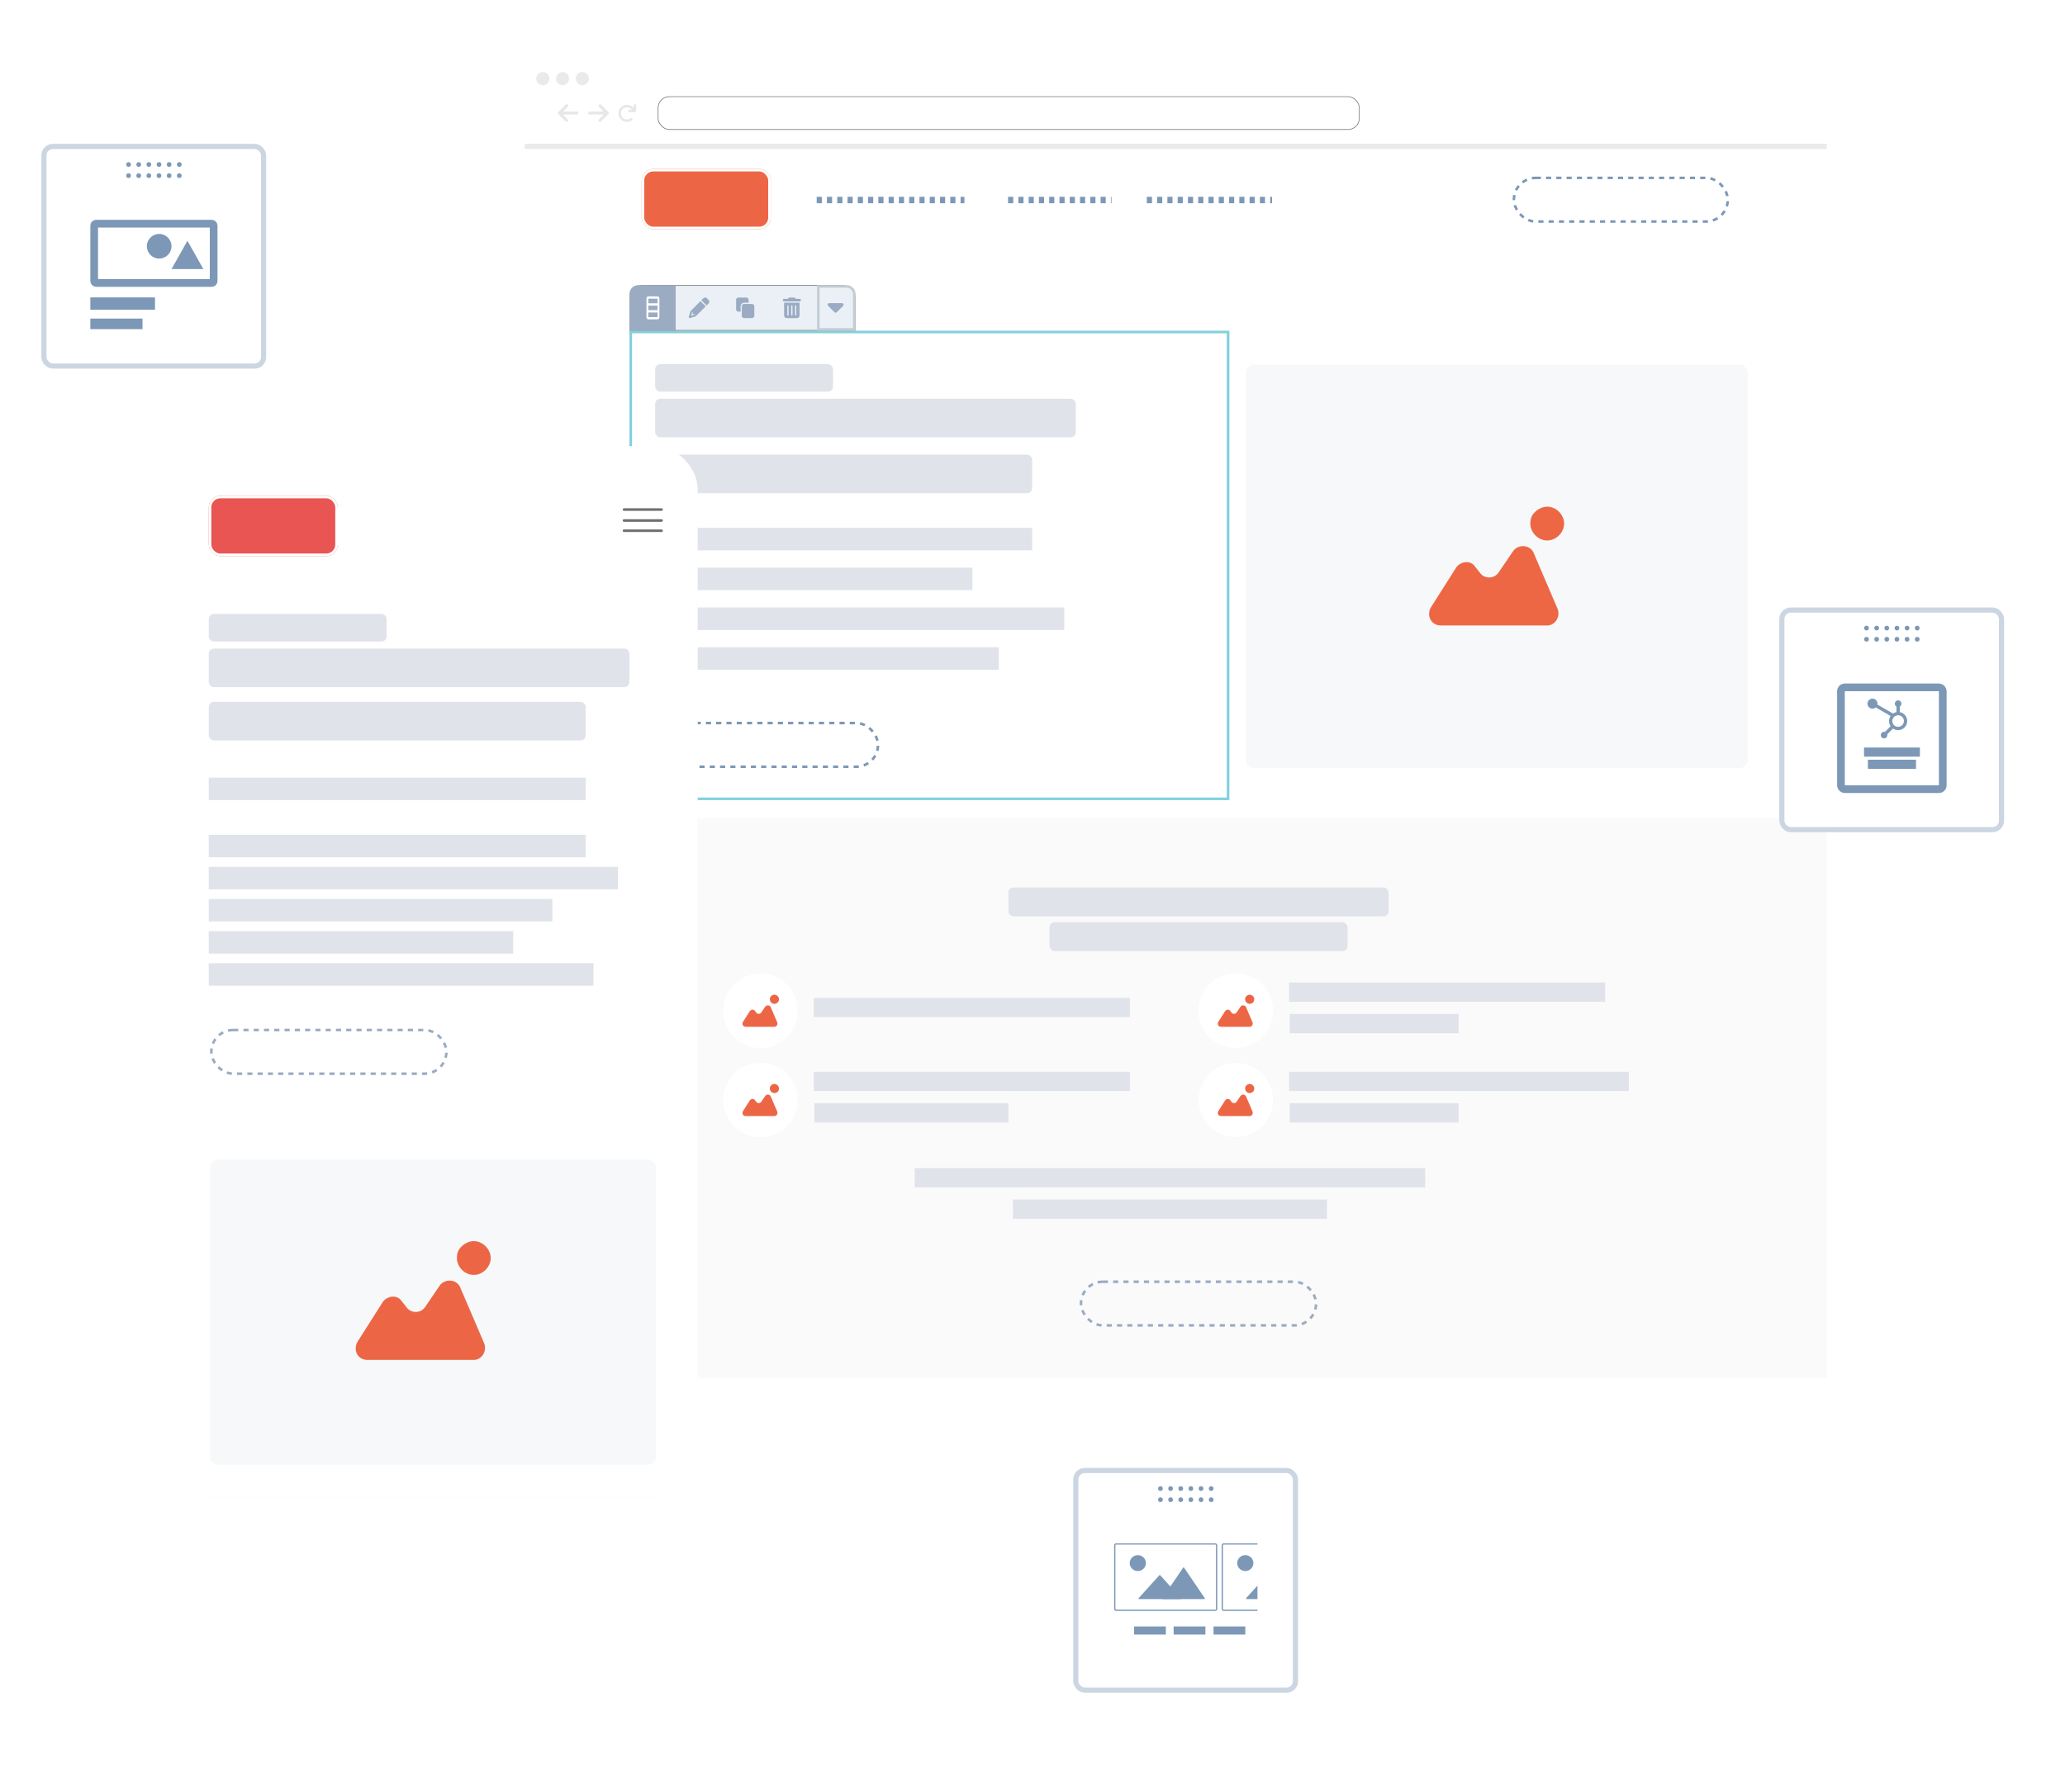 <svg xmlns="http://www.w3.org/2000/svg" xmlns:xlink="http://www.w3.org/1999/xlink" width="3215" height="2790" viewBox="0 0 3215 2790">
  <defs>
    <filter id="Rectangle_253" x="808" y="232" width="2045" height="166" filterUnits="userSpaceOnUse">
      <feOffset dy="3" input="SourceAlpha"/>
      <feGaussianBlur stdDeviation="3" result="blur"/>
      <feFlood flood-opacity="0.161"/>
      <feComposite operator="in" in2="blur"/>
      <feComposite in="SourceGraphic"/>
    </filter>
    <clipPath id="clip-path">
      <rect id="Rectangle_27" data-name="Rectangle 27" width="223.158" height="223.158" fill="#7c98b6"/>
    </clipPath>
    <filter id="Rectangle_201" x="256" y="695" width="830" height="1636" filterUnits="userSpaceOnUse">
      <feOffset input="SourceAlpha"/>
      <feGaussianBlur stdDeviation="7.5" result="blur-2"/>
      <feFlood flood-opacity="0.161" result="color"/>
      <feComposite operator="out" in="SourceGraphic" in2="blur-2"/>
      <feComposite operator="in" in="color"/>
      <feComposite operator="in" in2="SourceGraphic"/>
    </filter>
    <clipPath id="clip-WebSite">
      <rect width="3215" height="2790"/>
    </clipPath>
  </defs>
  <g id="WebSite" clip-path="url(#clip-WebSite)">
    <g id="Group_169" data-name="Group 169" transform="translate(-2169 -11043.133)">
      <rect id="Rectangle_121" data-name="Rectangle 121" width="2027.124" height="2104.387" rx="30" transform="translate(2986 11139.133)" fill="#fff"/>
      <g id="Group_126" data-name="Group 126" transform="translate(3003.846 11155.277)">
        <circle id="Ellipse_32" data-name="Ellipse 32" cx="10.296" cy="10.296" r="10.296" transform="translate(0 0)" fill="#eaeaea"/>
        <ellipse id="Ellipse_33" data-name="Ellipse 33" cx="10.198" cy="10.296" rx="10.198" ry="10.296" transform="translate(30.79 0)" fill="#eaeaea"/>
        <ellipse id="Ellipse_34" data-name="Ellipse 34" cx="10.198" cy="10.296" rx="10.198" ry="10.296" transform="translate(61.58 0)" fill="#eaeaea"/>
      </g>
      <g id="Rectangle_123" data-name="Rectangle 123" transform="translate(3193.097 11193.128)" fill="#fff" stroke="#707070" stroke-width="1">
        <rect width="1092.75" height="52.166" rx="18" stroke="none"/>
        <rect x="0.5" y="0.5" width="1091.75" height="51.166" rx="17.5" fill="none"/>
      </g>
      <g id="Group_127" data-name="Group 127" transform="translate(3037.578 11205.466)" opacity="0.5">
        <path id="arrow-right-solid" d="M31.4,79.339,19.945,90.792a2.285,2.285,0,0,1-3.237,0,2.29,2.29,0,0,1,0-3.239l7.546-7.543H2.292a2.291,2.291,0,0,1,0-4.581H24.254l-7.545-7.545a2.29,2.29,0,1,1,3.239-3.239L31.4,76.1A2.293,2.293,0,0,1,31.4,79.339Z" transform="translate(47.148 -63.975)" fill="#d0d0d0"/>
        <path id="arrow-right-solid-2" data-name="arrow-right-solid" d="M31.4,15.364,19.943,26.817a2.285,2.285,0,0,1-3.237,0,2.29,2.29,0,0,1,0-3.239l7.546-7.543H2.291a2.291,2.291,0,0,1,0-4.581H24.252L16.707,3.91A2.29,2.29,0,0,1,19.947.671L31.4,12.124A2.293,2.293,0,0,1,31.4,15.364Z" transform="translate(32.068 27.49) rotate(180)" fill="#d0d0d0"/>
        <path id="arrow-rotate-right-solid" d="M59.5,17.9v8.533a1.9,1.9,0,0,1-1.9,1.9H49.066a1.9,1.9,0,1,1,0-3.792h3.756a9.466,9.466,0,1,0-7.561,15.158A9.39,9.39,0,0,0,50.943,37.8a1.9,1.9,0,0,1,2.278,3.033,13.15,13.15,0,0,1-7.952,2.658A13.268,13.268,0,1,1,55.7,22.057V17.9a1.9,1.9,0,1,1,3.792,0Z" transform="translate(62.298 -16)" fill="#d0d0d0"/>
      </g>
      <line id="Line_2" data-name="Line 2" x2="2027.124" transform="translate(2986.098 11271.083)" fill="rgba(0,0,0,0)" stroke="#eaeaea" stroke-width="8"/>
    </g>
    <rect id="Rectangle_254" data-name="Rectangle 254" width="2027" height="872" transform="translate(817 1274)" fill="#fafafa"/>
    <g transform="matrix(1, 0, 0, 1, 0, 0)" filter="url(#Rectangle_253)">
      <rect id="Rectangle_253-2" data-name="Rectangle 253" width="2027" height="148" transform="translate(817 238)" fill="#fff"/>
    </g>
    <g id="Rectangle_4" data-name="Rectangle 4" transform="translate(980 515)" fill="none" stroke="#7fd1de" stroke-width="4">
      <rect width="934" height="731" stroke="none"/>
      <rect x="2" y="2" width="930" height="727" fill="none"/>
    </g>
    <g id="Group_1" data-name="Group 1" transform="translate(948 -721)">
      <g id="Rectangle_7" data-name="Rectangle 7" transform="translate(32 1165)" fill="#eaf0f6" stroke="#707070" stroke-width="1">
        <path d="M20,0H332a20,20,0,0,1,20,20V71a0,0,0,0,1,0,0H0a0,0,0,0,1,0,0V20A20,20,0,0,1,20,0Z" stroke="none"/>
        <path d="M20,.5H332A19.5,19.5,0,0,1,351.5,20V70.5a0,0,0,0,1,0,0H.5a0,0,0,0,1,0,0V20A19.5,19.5,0,0,1,20,.5Z" fill="none"/>
      </g>
      <g id="Rectangle_8" data-name="Rectangle 8" transform="translate(324 1165)" fill="#eaf0f6" stroke="rgba(45,62,80,0.2)" stroke-width="4">
        <path d="M0,0H46A14,14,0,0,1,60,14V71a0,0,0,0,1,0,0H0a0,0,0,0,1,0,0V0A0,0,0,0,1,0,0Z" stroke="none"/>
        <path d="M2,2H46A12,12,0,0,1,58,14V69a0,0,0,0,1,0,0H2a0,0,0,0,1,0,0V2A0,0,0,0,1,2,2Z" fill="none"/>
      </g>
      <path id="Rectangle_9" data-name="Rectangle 9" d="M14,0H72a0,0,0,0,1,0,0V71a0,0,0,0,1,0,0H0a0,0,0,0,1,0,0V14A14,14,0,0,1,14,0Z" transform="translate(32 1165)" fill="#9aabc2"/>
      <path id="clone-solid" d="M28.362,13.978a3.791,3.791,0,0,0-3.545-3.994H21.271v7.988c0,3.307-2.332,5.991-5.318,5.991H8.863v3.994a3.793,3.793,0,0,0,3.545,3.994H24.817a3.791,3.791,0,0,0,3.545-3.994ZM15.953,21.966A3.793,3.793,0,0,0,19.5,17.972V3.994A3.791,3.791,0,0,0,15.953,0H3.545A3.791,3.791,0,0,0,0,3.994V17.972a3.793,3.793,0,0,0,3.545,3.994Z" transform="translate(226.391 1216.33) rotate(180)" fill="#9aabc2"/>
      <path id="trash-can-solid" d="M8.437,1.1A2,2,0,0,1,10.222,0h7.513a2,2,0,0,1,1.785,1.1L19.969,2h5.991a2,2,0,1,1,0,3.994H2A2,2,0,1,1,2,2H7.988Zm-6.5,6.884H25.959V27.956a4,4,0,0,1-3.994,3.994H5.934a4.032,4.032,0,0,1-3.994-3.994ZM6.933,12.98V26.958a1.04,1.04,0,0,0,1,1,.967.967,0,0,0,1-1V12.98a.967.967,0,0,0-1-1A1.04,1.04,0,0,0,6.933,12.98Zm5.991,0V26.958a1.04,1.04,0,0,0,1,1,1.015,1.015,0,0,0,1.055-1V12.98a1.015,1.015,0,0,0-1.055-1A1.04,1.04,0,0,0,12.924,12.98Zm6.047,0V26.958a1,1,0,1,0,2,0V12.98a1,1,0,0,0-2,0Z" transform="translate(270.84 1184.38)" fill="#9aabc2"/>
      <path id="pencil-solid" d="M26.346,14.3,11.777,28.862,9.659,26.744l.219-.219H7a1,1,0,0,1-1-1v-2.88l-.218.219a2.536,2.536,0,0,0-.63,1.062L3.714,28.812,8.6,27.375a2.975,2.975,0,0,0,1.062-.631l2.118,2.118A5.477,5.477,0,0,1,9.44,30.249L1.923,32.461a1.409,1.409,0,0,1-1.483-.431A1.375,1.375,0,0,1,.061,30.6l2.211-7.516a5.509,5.509,0,0,1,1.387-2.337L18.224,6.18ZM30.782,4.206a4,4,0,0,1,0,5.657l-3.024,3.024-8.122-8.12L22.66,1.743a4,4,0,0,1,5.66,0Z" transform="translate(124.328 1183.808)" fill="#9aabc2"/>
      <path id="caret-down-solid" d="M24.14,196.238l-9.866,9.936a2.736,2.736,0,0,1-1.824.73,2.475,2.475,0,0,1-1.757-.728L.827,196.24a2.384,2.384,0,0,1-.608-2.7A2.5,2.5,0,0,1,2.514,192h19.8a2.485,2.485,0,0,1,2.3,1.533A2.452,2.452,0,0,1,24.14,196.238Z" transform="translate(340.512 1001.022)" fill="#9aabc2"/>
      <path id="columns-3-solid" d="M32.242,0c1.976,0,3.582,1.289,3.582,2.878V17.27c0,1.588-1.606,2.878-3.582,2.878H3.582C1.6,20.149,0,18.858,0,17.27V2.878C0,1.289,1.6,0,3.582,0ZM10.747,2.878H3.582V17.27h7.165ZM14.33,17.27h7.165V2.878H14.33ZM32.242,2.878H25.077V17.27h7.165Z" transform="translate(78.616 1182.546) rotate(90)" fill="#fff"/>
    </g>
    <g id="Rectangle_237" data-name="Rectangle 237" transform="translate(999 263)" fill="#ec6645" stroke="#fff" stroke-width="4">
      <rect width="201" height="94" rx="18" stroke="none"/>
      <rect x="2" y="2" width="197" height="90" rx="16" fill="none"/>
    </g>
    <g id="Rectangle_238" data-name="Rectangle 238" transform="translate(2355 275)" fill="none" stroke="#7c98b6" stroke-width="4" stroke-dasharray="8">
      <rect width="337" height="72" rx="36" stroke="none"/>
      <rect x="2" y="2" width="333" height="68" rx="34" fill="none"/>
    </g>
    <line id="Line_15" data-name="Line 15" x2="230" transform="translate(1271.5 311.5)" fill="none" stroke="#7c98b6" stroke-width="10" stroke-dasharray="8"/>
    <line id="Line_16" data-name="Line 16" x2="161" transform="translate(1569.5 311.5)" fill="none" stroke="#7c98b6" stroke-width="10" stroke-dasharray="8"/>
    <line id="Line_17" data-name="Line 17" x2="195" transform="translate(1785.5 311.5)" fill="none" stroke="#7c98b6" stroke-width="10" stroke-dasharray="8"/>
    <rect id="Rectangle_239" data-name="Rectangle 239" width="655" height="60" rx="8" transform="translate(1020 621)" fill="#e0e3ea"/>
    <rect id="Rectangle_240" data-name="Rectangle 240" width="587" height="60" rx="8" transform="translate(1020 708)" fill="#e0e3ea"/>
    <rect id="Rectangle_241" data-name="Rectangle 241" width="587" height="35" transform="translate(1020 822)" fill="#e0e3ea"/>
    <rect id="Rectangle_242" data-name="Rectangle 242" width="494" height="35" transform="translate(1020 884)" fill="#e0e3ea"/>
    <rect id="Rectangle_243" data-name="Rectangle 243" width="637" height="35" transform="translate(1020 946)" fill="#e0e3ea"/>
    <rect id="Rectangle_244" data-name="Rectangle 244" width="535" height="35" transform="translate(1020 1008)" fill="#e0e3ea"/>
    <rect id="Rectangle_245" data-name="Rectangle 245" width="277" height="43" rx="8" transform="translate(1020 567)" fill="#e0e3ea"/>
    <g id="Rectangle_246" data-name="Rectangle 246" transform="translate(999 1124)" fill="none" stroke="#7c98b6" stroke-width="4" stroke-dasharray="8">
      <rect width="370" height="72" rx="36" stroke="none"/>
      <rect x="2" y="2" width="366" height="68" rx="34" fill="none"/>
    </g>
    <rect id="_5aea302f0cb77701309145e256882eff" data-name="5aea302f0cb77701309145e256882eff" width="781" height="628" rx="12" transform="translate(1940 568)" fill="#f6f8fa"/>
    <g id="Group_160" data-name="Group 160" transform="translate(2234 818.197)">
      <path id="Path_515" data-name="Path 515" d="M92.333,22.8c-6.93,0-14.206,3.465-19.4,8.662S66,42.2,66,49.133c0,14.206,12.473,26.333,26.333,26.333s26.333-12.474,26.333-26.333S106.192,22.8,92.333,22.8Z" transform="translate(82.558 -51.997)" fill="#ed6745"/>
      <path id="Path_516" data-name="Path 516" d="M183.282,51.1c-5.2-12.474-22.868-14.206-31.53-3.465L128.884,81.247a17.805,17.805,0,0,1-29.8,0l-6.93-8.662c-6.93-10.741-22.868-8.662-29.8,1.732L23.206,135.992c-6.93,12.474,0,28.065,15.938,28.065H204.418c12.473,0,21.136-14.206,15.938-26.333Z" transform="translate(-29.527 -8.23)" fill="#ed6745"/>
    </g>
    <rect id="Rectangle_247" data-name="Rectangle 247" width="464" height="45" rx="8" transform="translate(1634 1436)" fill="#e0e3ea"/>
    <rect id="Rectangle_248" data-name="Rectangle 248" width="592" height="45" rx="8" transform="translate(1570 1382)" fill="#e0e3ea"/>
    <g id="Rectangle_249" data-name="Rectangle 249" transform="translate(1681 1994)" fill="none" stroke="#9aabc2" stroke-width="4" stroke-dasharray="8">
      <rect width="370" height="72" rx="36" stroke="none"/>
      <rect x="2" y="2" width="366" height="68" rx="34" fill="none"/>
    </g>
    <rect id="Rectangle_250" data-name="Rectangle 250" width="492" height="30" transform="translate(1267 1554)" fill="#e0e3ea"/>
    <g id="Group_164" data-name="Group 164" transform="translate(214 238)">
      <rect id="Rectangle_251" data-name="Rectangle 251" width="492" height="30" transform="translate(1053 1431)" fill="#e0e3ea"/>
      <rect id="Rectangle_252" data-name="Rectangle 252" width="302" height="30" transform="translate(1054 1480)" fill="#e0e3ea"/>
    </g>
    <circle id="Ellipse_35" data-name="Ellipse 35" cx="58" cy="58" r="58" transform="translate(1126 1516)" fill="#fff"/>
    <g id="Group_161" data-name="Group 161" transform="translate(1165 1578.197)">
      <path id="Path_515-2" data-name="Path 515" d="M73.116,22.8a7.734,7.734,0,0,0-5.243,2.341A6.208,6.208,0,0,0,66,29.916a7.116,7.116,0,1,0,14.232,0A7.367,7.367,0,0,0,73.116,22.8Z" transform="translate(-32.422 -51.997)" fill="#ec6645"/>
      <path id="Path_516-2" data-name="Path 516" d="M64.509,43.406c-1.4-3.371-6.18-3.839-8.521-.936l-6.18,9.082a4.812,4.812,0,0,1-8.052,0l-1.873-2.341c-1.873-2.9-6.18-2.341-8.052.468L21.251,66.346c-1.873,3.371,0,7.584,4.307,7.584H70.221c3.371,0,5.712-3.839,4.307-7.116Z" transform="translate(-29.527 -53.127)" fill="#ec6645"/>
    </g>
    <circle id="Ellipse_35-2" data-name="Ellipse 35" cx="58" cy="58" r="58" transform="translate(1126 1655)" fill="#fff"/>
    <g id="Group_161-2" data-name="Group 161" transform="translate(1165 1717.197)">
      <path id="Path_515-3" data-name="Path 515" d="M73.116,22.8a7.734,7.734,0,0,0-5.243,2.341A6.208,6.208,0,0,0,66,29.916a7.116,7.116,0,1,0,14.232,0A7.367,7.367,0,0,0,73.116,22.8Z" transform="translate(-32.422 -51.997)" fill="#ec6645"/>
      <path id="Path_516-3" data-name="Path 516" d="M64.509,43.406c-1.4-3.371-6.18-3.839-8.521-.936l-6.18,9.082a4.812,4.812,0,0,1-8.052,0l-1.873-2.341c-1.873-2.9-6.18-2.341-8.052.468L21.251,66.346c-1.873,3.371,0,7.584,4.307,7.584H70.221c3.371,0,5.712-3.839,4.307-7.116Z" transform="translate(-29.527 -53.127)" fill="#ec6645"/>
    </g>
    <g id="Group_165" data-name="Group 165" transform="translate(954 99)">
      <rect id="Rectangle_251-2" data-name="Rectangle 251" width="492" height="30" transform="translate(1053 1431)" fill="#e0e3ea"/>
      <rect id="Rectangle_252-2" data-name="Rectangle 252" width="263" height="30" transform="translate(1054 1480)" fill="#e0e3ea"/>
    </g>
    <circle id="Ellipse_35-3" data-name="Ellipse 35" cx="58" cy="58" r="58" transform="translate(1866 1516)" fill="#fff"/>
    <g id="Group_161-3" data-name="Group 161" transform="translate(1905 1578.197)">
      <path id="Path_515-4" data-name="Path 515" d="M73.116,22.8a7.734,7.734,0,0,0-5.243,2.341A6.208,6.208,0,0,0,66,29.916a7.116,7.116,0,1,0,14.232,0A7.367,7.367,0,0,0,73.116,22.8Z" transform="translate(-32.422 -51.997)" fill="#ec6645"/>
      <path id="Path_516-4" data-name="Path 516" d="M64.509,43.406c-1.4-3.371-6.18-3.839-8.521-.936l-6.18,9.082a4.812,4.812,0,0,1-8.052,0l-1.873-2.341c-1.873-2.9-6.18-2.341-8.052.468L21.251,66.346c-1.873,3.371,0,7.584,4.307,7.584H70.221c3.371,0,5.712-3.839,4.307-7.116Z" transform="translate(-29.527 -53.127)" fill="#ec6645"/>
    </g>
    <g id="Group_167" data-name="Group 167" transform="translate(954 238)">
      <rect id="Rectangle_251-3" data-name="Rectangle 251" width="529" height="30" transform="translate(1053 1431)" fill="#e0e3ea"/>
      <rect id="Rectangle_252-3" data-name="Rectangle 252" width="263" height="30" transform="translate(1054 1480)" fill="#e0e3ea"/>
    </g>
    <circle id="Ellipse_35-4" data-name="Ellipse 35" cx="58" cy="58" r="58" transform="translate(1866 1655)" fill="#fff"/>
    <g id="Group_161-4" data-name="Group 161" transform="translate(1905 1717.197)">
      <path id="Path_515-5" data-name="Path 515" d="M73.116,22.8a7.734,7.734,0,0,0-5.243,2.341A6.208,6.208,0,0,0,66,29.916a7.116,7.116,0,1,0,14.232,0A7.367,7.367,0,0,0,73.116,22.8Z" transform="translate(-32.422 -51.997)" fill="#ec6645"/>
      <path id="Path_516-5" data-name="Path 516" d="M64.509,43.406c-1.4-3.371-6.18-3.839-8.521-.936l-6.18,9.082a4.812,4.812,0,0,1-8.052,0l-1.873-2.341c-1.873-2.9-6.18-2.341-8.052.468L21.251,66.346c-1.873,3.371,0,7.584,4.307,7.584H70.221c3.371,0,5.712-3.839,4.307-7.116Z" transform="translate(-29.527 -53.127)" fill="#ec6645"/>
    </g>
    <rect id="Rectangle_251-4" data-name="Rectangle 251" width="795" height="30" transform="translate(1424 1819)" fill="#e0e3ea"/>
    <rect id="Rectangle_252-4" data-name="Rectangle 252" width="489" height="30" transform="translate(1577 1868)" fill="#e0e3ea"/>
    <g id="Group_171" data-name="Group 171" transform="translate(2770.166 946)">
      <g id="Rectangle_113" data-name="Rectangle 113" transform="translate(0 0)" fill="#fff" stroke="#cbd6e2" stroke-width="8">
        <rect width="350" height="350" rx="18" stroke="none"/>
        <rect x="4" y="4" width="342" height="342" rx="14" fill="none"/>
      </g>
      <g id="fn_icon_box" transform="translate(90 118.421)">
        <g id="Rectangle_12" data-name="Rectangle 12" transform="translate(0 0)" fill="none" stroke="#7c98b6" stroke-width="12">
          <rect width="170.526" height="170.526" rx="12" stroke="none"/>
          <rect x="6" y="6" width="158.526" height="158.526" rx="6" fill="none"/>
        </g>
        <rect id="Rectangle_9-2" data-name="Rectangle 9" width="87.013" height="14.238" transform="translate(41.924 99.669)" fill="#7c98b6"/>
        <rect id="Rectangle_10" data-name="Rectangle 10" width="74.918" height="14.238" transform="translate(47.971 118.653)" fill="#7c98b6"/>
        <path id="hubspot_1_" data-name="hubspot (1)" d="M50.131,20.811v-8.67a5.141,5.141,0,1,0-5.142,0v8.67a14.061,14.061,0,0,0-5.352,2.184L15.287,9.08a7.707,7.707,0,0,0,.138-1.368,7.8,7.8,0,1,0-2.706,5.822L35.866,26.76a14.124,14.124,0,0,0,.047,15.958l-8.89,8.892a5.14,5.14,0,1,0,3.636,3.636l8.889-8.892A14.135,14.135,0,1,0,50.131,20.811ZM47.56,43.7a9,9,0,1,1,9-9A9,9,0,0,1,47.56,43.7Zm0,0" transform="translate(47.461 23.731)" fill="#7c98b6"/>
      </g>
      <g id="Group_107" data-name="Group 107" transform="translate(132.105 28.421)">
        <circle id="Ellipse_20" data-name="Ellipse 20" cx="3.684" cy="3.684" r="3.684" transform="translate(0 0)" fill="#7d98b6"/>
        <circle id="Ellipse_26" data-name="Ellipse 26" cx="3.684" cy="3.684" r="3.684" transform="translate(31.579 0)" fill="#7d98b6"/>
        <circle id="Ellipse_30" data-name="Ellipse 30" cx="3.684" cy="3.684" r="3.684" transform="translate(63.158 0)" fill="#7d98b6"/>
        <circle id="Ellipse_23" data-name="Ellipse 23" cx="3.684" cy="3.684" r="3.684" transform="translate(15.789 0)" fill="#7d98b6"/>
        <circle id="Ellipse_25" data-name="Ellipse 25" cx="3.684" cy="3.684" r="3.684" transform="translate(47.368 0)" fill="#7d98b6"/>
        <circle id="Ellipse_29" data-name="Ellipse 29" cx="3.684" cy="3.684" r="3.684" transform="translate(78.947 0)" fill="#7d98b6"/>
        <circle id="Ellipse_21" data-name="Ellipse 21" cx="3.684" cy="3.684" r="3.684" transform="translate(0 17.368)" fill="#7d98b6"/>
        <circle id="Ellipse_27" data-name="Ellipse 27" cx="3.684" cy="3.684" r="3.684" transform="translate(31.579 17.368)" fill="#7d98b6"/>
        <circle id="Ellipse_31" data-name="Ellipse 31" cx="3.684" cy="3.684" r="3.684" transform="translate(63.158 17.368)" fill="#7d98b6"/>
        <circle id="Ellipse_22" data-name="Ellipse 22" cx="3.684" cy="3.684" r="3.684" transform="translate(15.789 17.368)" fill="#7d98b6"/>
        <circle id="Ellipse_24" data-name="Ellipse 24" cx="3.684" cy="3.684" r="3.684" transform="translate(47.368 17.368)" fill="#7d98b6"/>
        <circle id="Ellipse_28" data-name="Ellipse 28" cx="3.684" cy="3.684" r="3.684" transform="translate(78.947 17.368)" fill="#7d98b6"/>
      </g>
    </g>
    <g id="Group_172" data-name="Group 172" transform="translate(64.378 224.053)">
      <g id="Rectangle_111" data-name="Rectangle 111" transform="translate(0)" fill="#fff" stroke="#cbd6e2" stroke-width="8">
        <rect width="350" height="350" rx="18" stroke="none"/>
        <rect x="4" y="4" width="342" height="342" rx="14" fill="none"/>
      </g>
      <g id="fn_image_box" transform="translate(76.264 118.246)">
        <g id="Rectangle_17" data-name="Rectangle 17" transform="translate(0)" fill="none" stroke="#7c98b6" stroke-width="12">
          <rect width="197.999" height="104.358" rx="3" stroke="none"/>
          <rect x="6" y="6" width="185.999" height="92.358" rx="3" fill="none"/>
        </g>
        <rect id="Rectangle_20" data-name="Rectangle 20" width="100.694" height="19.223" transform="translate(0 120.831)" fill="#7c98b6"/>
        <rect id="Rectangle_21" data-name="Rectangle 21" width="81.205" height="16.477" transform="translate(0 153.785)" fill="#7c98b6"/>
        <path id="Polygon_1" data-name="Polygon 1" d="M24.82,0l24.82,44H0Z" transform="translate(126.358 32.718)" fill="#7c98b6"/>
        <circle id="Ellipse_16" data-name="Ellipse 16" cx="19.179" cy="19.179" r="19.179" transform="translate(87.999 22)" fill="#7c98b6"/>
      </g>
      <g id="Group_104" data-name="Group 104" transform="translate(132.105 28.421)">
        <circle id="Ellipse_20-2" data-name="Ellipse 20" cx="3.684" cy="3.684" r="3.684" transform="translate(0)" fill="#7d98b6"/>
        <circle id="Ellipse_26-2" data-name="Ellipse 26" cx="3.684" cy="3.684" r="3.684" transform="translate(31.579)" fill="#7d98b6"/>
        <circle id="Ellipse_30-2" data-name="Ellipse 30" cx="3.684" cy="3.684" r="3.684" transform="translate(63.158)" fill="#7d98b6"/>
        <circle id="Ellipse_23-2" data-name="Ellipse 23" cx="3.684" cy="3.684" r="3.684" transform="translate(15.789)" fill="#7d98b6"/>
        <circle id="Ellipse_25-2" data-name="Ellipse 25" cx="3.684" cy="3.684" r="3.684" transform="translate(47.368)" fill="#7d98b6"/>
        <circle id="Ellipse_29-2" data-name="Ellipse 29" cx="3.684" cy="3.684" r="3.684" transform="translate(78.947)" fill="#7d98b6"/>
        <circle id="Ellipse_21-2" data-name="Ellipse 21" cx="3.684" cy="3.684" r="3.684" transform="translate(0 17.368)" fill="#7d98b6"/>
        <circle id="Ellipse_27-2" data-name="Ellipse 27" cx="3.684" cy="3.684" r="3.684" transform="translate(31.579 17.368)" fill="#7d98b6"/>
        <circle id="Ellipse_31-2" data-name="Ellipse 31" cx="3.684" cy="3.684" r="3.684" transform="translate(63.158 17.368)" fill="#7d98b6"/>
        <circle id="Ellipse_22-2" data-name="Ellipse 22" cx="3.684" cy="3.684" r="3.684" transform="translate(15.789 17.368)" fill="#7d98b6"/>
        <circle id="Ellipse_24-2" data-name="Ellipse 24" cx="3.684" cy="3.684" r="3.684" transform="translate(47.368 17.368)" fill="#7d98b6"/>
        <circle id="Ellipse_28-2" data-name="Ellipse 28" cx="3.684" cy="3.684" r="3.684" transform="translate(78.947 17.368)" fill="#7d98b6"/>
      </g>
    </g>
    <g id="Group_170" data-name="Group 170" transform="translate(1670.914 2286)">
      <g id="Rectangle_117" data-name="Rectangle 117" transform="translate(0)" fill="#fff" stroke="#cbd6e2" stroke-width="8">
        <rect width="350" height="350" rx="18" stroke="none"/>
        <rect x="4" y="4" width="342" height="342" rx="14" fill="none"/>
      </g>
      <g id="fn_logos_slider" transform="translate(63.684 73.684)">
        <g id="Mask_Group_1" data-name="Mask Group 1" transform="translate(0 0)" clip-path="url(#clip-path)">
          <g id="Group_68" data-name="Group 68" transform="translate(0 43.684)">
            <g id="Group_66" data-name="Group 66" transform="translate(0 0)">
              <path id="Polygon_4" data-name="Polygon 4" d="M33.2,1.1a.9.9,0,0,1,1.489,0l32.248,47.5A.9.9,0,0,1,66.2,50H1.7a.9.9,0,0,1-.745-1.406Z" transform="translate(74.211 36.842)" fill="#7c98b6"/>
              <path id="Polygon_5" data-name="Polygon 5" d="M33.542.74a.9.9,0,0,1,1.336,0L67.064,36.392a.9.9,0,0,1-.668,1.5H2.025a.9.9,0,0,1-.668-1.5Z" transform="translate(36.842 48.947)" fill="#7c98b6"/>
              <g id="Rectangle_23" data-name="Rectangle 23" transform="translate(0 0)" fill="none" stroke="#7c98b6" stroke-linecap="round" stroke-linejoin="bevel" stroke-width="2">
                <rect width="160.526" height="105.263" rx="3" stroke="none"/>
                <rect x="1" y="1" width="158.526" height="103.263" rx="2" fill="none"/>
              </g>
              <ellipse id="Ellipse_18" data-name="Ellipse 18" cx="12.632" cy="12.368" rx="12.632" ry="12.368" transform="translate(24.211 18.421)" fill="#7c98b6"/>
            </g>
            <g id="Group_67" data-name="Group 67" transform="translate(167.368 0)">
              <path id="Polygon_4-2" data-name="Polygon 4" d="M33.2,1.1a.9.9,0,0,1,1.489,0l32.248,47.5A.9.9,0,0,1,66.2,50H1.7a.9.9,0,0,1-.745-1.406Z" transform="translate(74.21 36.842)" fill="#7c98b6"/>
              <path id="Polygon_5-2" data-name="Polygon 5" d="M33.542.74a.9.9,0,0,1,1.336,0L67.064,36.392a.9.9,0,0,1-.668,1.5H2.025a.9.9,0,0,1-.668-1.5Z" transform="translate(36.842 48.947)" fill="#7c98b6"/>
              <g id="Rectangle_23-2" data-name="Rectangle 23" transform="translate(0 0)" fill="none" stroke="#7c98b6" stroke-linecap="round" stroke-linejoin="bevel" stroke-width="2">
                <rect width="160.526" height="105.263" rx="3" stroke="none"/>
                <rect x="1" y="1" width="158.526" height="103.263" rx="2" fill="none"/>
              </g>
              <ellipse id="Ellipse_18-2" data-name="Ellipse 18" cx="12.632" cy="12.368" rx="12.632" ry="12.368" transform="translate(24.211 18.421)" fill="#7c98b6"/>
            </g>
            <rect id="Rectangle_24" data-name="Rectangle 24" width="49.474" height="12.632" transform="translate(31.053 129.474)" fill="#7c98b6"/>
            <rect id="Rectangle_25" data-name="Rectangle 25" width="49.474" height="12.632" transform="translate(92.632 129.474)" fill="#7c98b6"/>
            <rect id="Rectangle_26" data-name="Rectangle 26" width="49.474" height="12.632" transform="translate(154.737 129.474)" fill="#7c98b6"/>
          </g>
        </g>
      </g>
      <g id="Group_112" data-name="Group 112" transform="translate(132.105 28.421)">
        <circle id="Ellipse_20-3" data-name="Ellipse 20" cx="3.684" cy="3.684" r="3.684" transform="translate(0 0)" fill="#7d98b6"/>
        <circle id="Ellipse_26-3" data-name="Ellipse 26" cx="3.684" cy="3.684" r="3.684" transform="translate(31.579 0)" fill="#7d98b6"/>
        <circle id="Ellipse_30-3" data-name="Ellipse 30" cx="3.684" cy="3.684" r="3.684" transform="translate(63.158 0)" fill="#7d98b6"/>
        <circle id="Ellipse_23-3" data-name="Ellipse 23" cx="3.684" cy="3.684" r="3.684" transform="translate(15.789 0)" fill="#7d98b6"/>
        <circle id="Ellipse_25-3" data-name="Ellipse 25" cx="3.684" cy="3.684" r="3.684" transform="translate(47.368 0)" fill="#7d98b6"/>
        <circle id="Ellipse_29-3" data-name="Ellipse 29" cx="3.684" cy="3.684" r="3.684" transform="translate(78.947 0)" fill="#7d98b6"/>
        <circle id="Ellipse_21-3" data-name="Ellipse 21" cx="3.684" cy="3.684" r="3.684" transform="translate(0 17.368)" fill="#7d98b6"/>
        <circle id="Ellipse_27-3" data-name="Ellipse 27" cx="3.684" cy="3.684" r="3.684" transform="translate(31.579 17.368)" fill="#7d98b6"/>
        <circle id="Ellipse_31-3" data-name="Ellipse 31" cx="3.684" cy="3.684" r="3.684" transform="translate(63.158 17.368)" fill="#7d98b6"/>
        <circle id="Ellipse_22-3" data-name="Ellipse 22" cx="3.684" cy="3.684" r="3.684" transform="translate(15.789 17.368)" fill="#7d98b6"/>
        <circle id="Ellipse_24-3" data-name="Ellipse 24" cx="3.684" cy="3.684" r="3.684" transform="translate(47.368 17.368)" fill="#7d98b6"/>
        <circle id="Ellipse_28-3" data-name="Ellipse 28" cx="3.684" cy="3.684" r="3.684" transform="translate(78.947 17.368)" fill="#7d98b6"/>
      </g>
    </g>
    <g id="Group_159" data-name="Group 159" transform="translate(214 199)" style="isolation: isolate">
      <g data-type="innerShadowGroup">
        <rect id="Rectangle_201-2" data-name="Rectangle 201" width="830" height="1636" rx="66" transform="translate(42 496)" fill="#f8f8f8"/>
        <g transform="matrix(1, 0, 0, 1, -214, -199)" filter="url(#Rectangle_201)">
          <rect id="Rectangle_201-3" data-name="Rectangle 201" width="830" height="1636" rx="66" transform="translate(256 695)" fill="#fff"/>
        </g>
      </g>
      <rect id="Rectangle_255" data-name="Rectangle 255" width="780" height="1601" rx="60" transform="translate(67 517)" fill="#fff"/>
      <g id="Rectangle_226" data-name="Rectangle 226" transform="translate(111 573)" fill="#e95553" stroke="#fff" stroke-width="4">
        <rect width="201" height="94" rx="18" stroke="none"/>
        <rect x="2" y="2" width="197" height="90" rx="16" fill="none"/>
      </g>
      <rect id="Rectangle_227" data-name="Rectangle 227" width="655" height="60" rx="8" transform="translate(111 811)" fill="#e0e3ea"/>
      <rect id="Rectangle_229" data-name="Rectangle 229" width="587" height="60" rx="8" transform="translate(111 894)" fill="#e0e3ea"/>
      <rect id="Rectangle_230" data-name="Rectangle 230" width="587" height="35" transform="translate(111 1012)" fill="#e0e3ea"/>
      <rect id="Rectangle_232" data-name="Rectangle 232" width="587" height="35" transform="translate(111 1101)" fill="#e0e3ea"/>
      <rect id="Rectangle_233" data-name="Rectangle 233" width="637" height="35" transform="translate(111 1151)" fill="#e0e3ea"/>
      <rect id="Rectangle_234" data-name="Rectangle 234" width="535" height="35" transform="translate(111 1201)" fill="#e0e3ea"/>
      <rect id="Rectangle_235" data-name="Rectangle 235" width="474" height="35" transform="translate(111 1251)" fill="#e0e3ea"/>
      <rect id="Rectangle_236" data-name="Rectangle 236" width="599" height="35" transform="translate(111 1301)" fill="#e0e3ea"/>
      <g id="Rectangle_228" data-name="Rectangle 228" transform="translate(113 1403)" fill="none" stroke="#9aabc2" stroke-width="4" stroke-dasharray="8">
        <rect width="370" height="72" rx="36" stroke="none"/>
        <rect x="2" y="2" width="366" height="68" rx="34" fill="none"/>
      </g>
      <g id="Group_158" data-name="Group 158">
        <line id="Line_12" data-name="Line 12" x2="58.524" transform="translate(757.5 594.5)" fill="none" stroke="#707070" stroke-linecap="round" stroke-width="4"/>
        <line id="Line_13" data-name="Line 13" x2="58.524" transform="translate(757.5 611.555)" fill="none" stroke="#707070" stroke-linecap="round" stroke-width="4"/>
        <line id="Line_14" data-name="Line 14" x2="58.524" transform="translate(757.5 627.473)" fill="none" stroke="#707070" stroke-linecap="round" stroke-width="4"/>
      </g>
      <rect id="Rectangle_231" data-name="Rectangle 231" width="277" height="43" rx="8" transform="translate(111 757)" fill="#e0e3ea"/>
      <rect id="_5aea302f0cb77701309145e256882eff-2" data-name="5aea302f0cb77701309145e256882eff" width="694" height="475" rx="12" transform="translate(113 1607)" fill="#f6f8fa"/>
      <g id="Group_157" data-name="Group 157" transform="translate(348.776 1762.956)">
        <path id="Path_515-6" data-name="Path 515" d="M92.333,22.8c-6.93,0-14.206,3.465-19.4,8.662S66,42.2,66,49.133c0,14.206,12.473,26.333,26.333,26.333s26.333-12.474,26.333-26.333S106.192,22.8,92.333,22.8Z" transform="translate(82.558 -51.997)" fill="#ec6645"/>
        <path id="Path_516-6" data-name="Path 516" d="M183.282,51.1c-5.2-12.474-22.868-14.206-31.53-3.465L128.884,81.247a17.805,17.805,0,0,1-29.8,0l-6.93-8.662c-6.93-10.741-22.868-8.662-29.8,1.732L23.206,135.992c-6.93,12.474,0,28.065,15.938,28.065H204.418c12.473,0,21.136-14.206,15.938-26.333Z" transform="translate(-29.527 -8.23)" fill="#ec6645"/>
      </g>
    </g>
  </g>
</svg>
